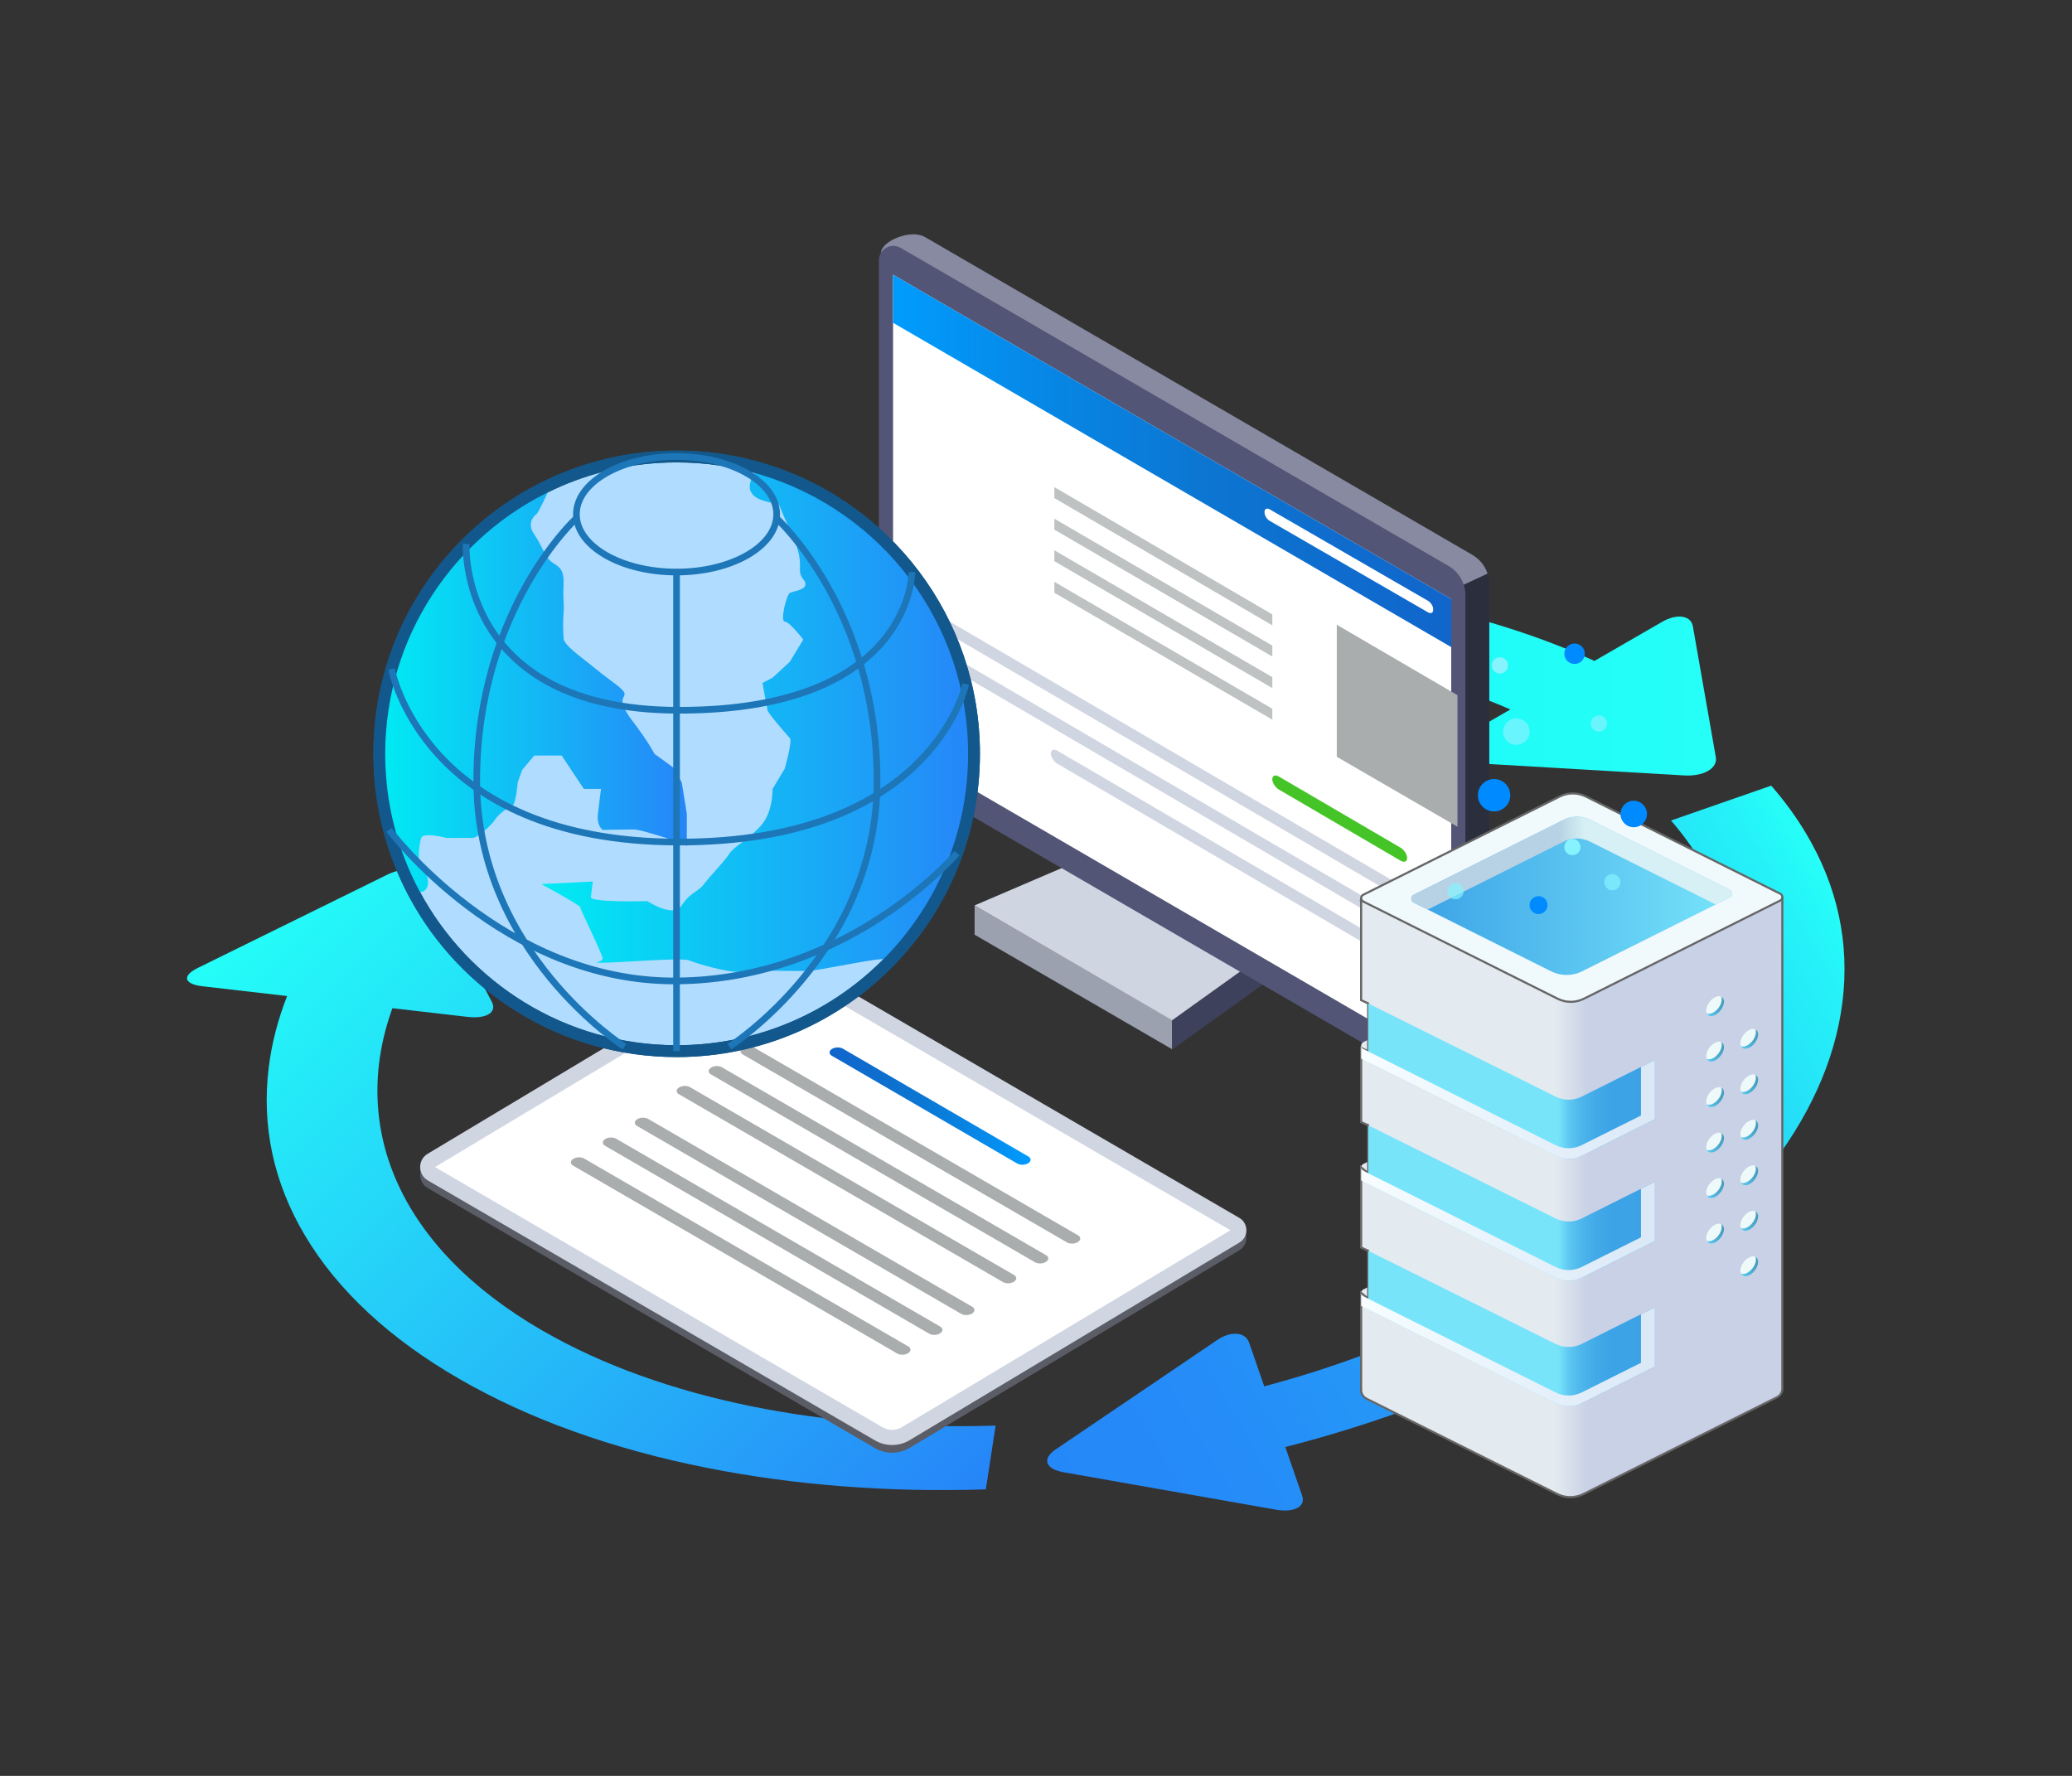 <?xml version="1.0" encoding="UTF-8"?>
<svg xmlns="http://www.w3.org/2000/svg" xmlns:xlink="http://www.w3.org/1999/xlink" viewBox="0 0 700 600"><rect x="0" y="0" width="700" height="600" fill="#333333" stroke="none"/>
  <defs>
    <linearGradient id="linear-gradient" x1="80.32" y1="312.6" x2="301.97" y2="534.26" gradientUnits="userSpaceOnUse">
      <stop offset="0" stop-color="#24fef8"/>
      <stop offset="1" stop-color="#2685f8"/>
    </linearGradient>
    <linearGradient id="linear-gradient-2" x1="138.46" y1="242.72" x2="579.73" y2="242.72" gradientUnits="userSpaceOnUse">
      <stop offset="0" stop-color="#00ecf3"/>
      <stop offset="1" stop-color="#26fff8"/>
    </linearGradient>
    <linearGradient id="linear-gradient-3" x1="347.02" y1="482.48" x2="631.37" y2="318.31" gradientUnits="userSpaceOnUse">
      <stop offset="0" stop-color="#2588f8"/>
      <stop offset=".17" stop-color="#258cf8"/>
      <stop offset=".36" stop-color="#2599f8"/>
      <stop offset=".55" stop-color="#25aef8"/>
      <stop offset=".75" stop-color="#25cdf8"/>
      <stop offset=".95" stop-color="#25f3f8"/>
      <stop offset="1" stop-color="#26fff8"/>
    </linearGradient>
    <linearGradient id="linear-gradient-4" x1="280.25" y1="373.7" x2="348.17" y2="373.7" gradientUnits="userSpaceOnUse">
      <stop offset="0" stop-color="#1165cb"/>
      <stop offset=".25" stop-color="#0e6ece"/>
      <stop offset=".43" stop-color="#0c75d1"/>
      <stop offset=".72" stop-color="#0786e5"/>
      <stop offset="1" stop-color="#009cfd"/>
    </linearGradient>
    <linearGradient id="linear-gradient-5" x1="22029.93" y1="155.72" x2="22218.5" y2="155.72" gradientTransform="translate(22520.21) rotate(-180) scale(1 -1)" xlink:href="#linear-gradient-4"/>
    <linearGradient id="linear-gradient-6" x1="182.88" y1="243.46" x2="329.06" y2="243.46" gradientUnits="userSpaceOnUse">
      <stop offset="0" stop-color="#00ecf3"/>
      <stop offset="1" stop-color="#2685f8"/>
    </linearGradient>
    <linearGradient id="linear-gradient-7" x1="128.14" y1="232.73" x2="232.03" y2="232.73" xlink:href="#linear-gradient-6"/>
    <linearGradient id="linear-gradient-8" x1="17.18" y1="436.64" x2="159.48" y2="436.64" gradientTransform="translate(442.67)" gradientUnits="userSpaceOnUse">
      <stop offset=".46" stop-color="#e3eaf0"/>
      <stop offset=".54" stop-color="#c8d1e6"/>
    </linearGradient>
    <linearGradient id="linear-gradient-9" y1="394.25" y2="394.25" xlink:href="#linear-gradient-8"/>
    <linearGradient id="linear-gradient-10" y1="353.09" y2="353.09" xlink:href="#linear-gradient-8"/>
    <linearGradient id="linear-gradient-11" y1="392.05" x2="159.48" y2="392.05" xlink:href="#linear-gradient-8"/>
    <linearGradient id="linear-gradient-12" x1="19.57" y1="365.3" x2="116.43" y2="365.3" gradientTransform="translate(442.67)" gradientUnits="userSpaceOnUse">
      <stop offset=".66" stop-color="#78e4fa"/>
      <stop offset=".67" stop-color="#73dff8"/>
      <stop offset=".7" stop-color="#5ec8f1"/>
      <stop offset=".74" stop-color="#4eb7ec"/>
      <stop offset=".79" stop-color="#43abe8"/>
      <stop offset=".85" stop-color="#3ca3e6"/>
      <stop offset="1" stop-color="#3ba2e6"/>
    </linearGradient>
    <linearGradient id="linear-gradient-13" x1="17.18" y1="372.43" x2="116.43" y2="372.43" gradientTransform="translate(442.67)" gradientUnits="userSpaceOnUse">
      <stop offset="0" stop-color="#f7fdff"/>
      <stop offset="1" stop-color="#dae8f7"/>
    </linearGradient>
    <linearGradient id="linear-gradient-14" y1="406.46" y2="406.46" xlink:href="#linear-gradient-12"/>
    <linearGradient id="linear-gradient-15" y1="413.59" y2="413.59" xlink:href="#linear-gradient-13"/>
    <linearGradient id="linear-gradient-16" y1="448.86" y2="448.86" xlink:href="#linear-gradient-12"/>
    <linearGradient id="linear-gradient-17" y1="455.99" y2="455.99" xlink:href="#linear-gradient-13"/>
    <linearGradient id="linear-gradient-18" x1="34.13" y1="302.66" x2="142.53" y2="302.66" gradientTransform="translate(442.67)" gradientUnits="userSpaceOnUse">
      <stop offset="0" stop-color="#3ba2e6"/>
      <stop offset="1" stop-color="#78e4fa"/>
    </linearGradient>
    <linearGradient id="linear-gradient-19" x1="34.13" y1="291.61" x2="142.53" y2="291.61" gradientTransform="translate(442.67)" gradientUnits="userSpaceOnUse">
      <stop offset=".46" stop-color="#b7d2e4"/>
      <stop offset=".54" stop-color="#d7f0f5"/>
    </linearGradient>
    <linearGradient id="linear-gradient-20" x1="11449.53" y1="427.91" x2="11455.36" y2="427.91" gradientTransform="translate(12043.51) rotate(-180) scale(1 -1)" gradientUnits="userSpaceOnUse">
      <stop offset="0" stop-color="#4699ba"/>
      <stop offset="1" stop-color="#5ecdf7"/>
    </linearGradient>
    <linearGradient id="linear-gradient-21" y1="412.54" y2="412.54" xlink:href="#linear-gradient-20"/>
    <linearGradient id="linear-gradient-22" y1="397.17" y2="397.17" xlink:href="#linear-gradient-20"/>
    <linearGradient id="linear-gradient-23" y1="381.8" y2="381.8" xlink:href="#linear-gradient-20"/>
    <linearGradient id="linear-gradient-24" y1="366.43" y2="366.43" xlink:href="#linear-gradient-20"/>
    <linearGradient id="linear-gradient-25" y1="351.06" y2="351.06" xlink:href="#linear-gradient-20"/>
    <linearGradient id="linear-gradient-26" x1="11461.07" y1="416.86" x2="11466.89" y2="416.86" xlink:href="#linear-gradient-20"/>
    <linearGradient id="linear-gradient-27" x1="11461.07" y1="401.49" x2="11466.89" y2="401.49" xlink:href="#linear-gradient-20"/>
    <linearGradient id="linear-gradient-28" x1="11461.07" y1="386.11" x2="11466.89" y2="386.11" xlink:href="#linear-gradient-20"/>
    <linearGradient id="linear-gradient-29" x1="11461.07" y1="370.74" x2="11466.89" y2="370.74" xlink:href="#linear-gradient-20"/>
    <linearGradient id="linear-gradient-30" x1="11461.07" y1="355.37" x2="11466.89" y2="355.37" xlink:href="#linear-gradient-20"/>
    <linearGradient id="linear-gradient-31" x1="11461.07" y1="340" x2="11466.89" y2="340" xlink:href="#linear-gradient-20"/>
    <filter id="luminosity-noclip" x="475.36" y="112.52" width="109.82" height="216.88" color-interpolation-filters="sRGB" filterUnits="userSpaceOnUse">
      <feFlood flood-color="#fff" result="bg"/>
      <feBlend in="SourceGraphic" in2="bg"/>
    </filter>
    <filter id="luminosity-noclip-2" x="475.36" y="-8058.16" width="109.82" height="32766" color-interpolation-filters="sRGB" filterUnits="userSpaceOnUse">
      <feFlood flood-color="#fff" result="bg"/>
      <feBlend in="SourceGraphic" in2="bg"/>
    </filter>
    <mask id="mask-1" x="475.36" y="-8058.16" width="109.82" height="32766" maskUnits="userSpaceOnUse"/>
    <linearGradient id="linear-gradient-32" x1="530.27" y1="329.4" x2="530.27" y2="112.52" gradientUnits="userSpaceOnUse">
      <stop offset="0" stop-color="#fff"/>
      <stop offset="1" stop-color="#000"/>
    </linearGradient>
    <mask id="mask" x="475.36" y="112.52" width="109.82" height="216.88" maskUnits="userSpaceOnUse">
      <g filter="url(#luminosity-noclip)">
        <g mask="url(#mask-1)">
          <path d="M585.18,112.52l-109.82.43s.63,158.28,1.43,189.24c0,0,0,.93,0,1.45,0,.52.27,1.04.81,1.31l46.43,23.23c1.69.84,3.52,1.24,5.36,1.22,1.83.02,3.66-.38,5.34-1.22l49.7-24.85s.77-.53.76-1.31c-.01-.53,0-189.5,0-189.5Z" fill="url(#linear-gradient-32)" mix-blend-mode="multiply"/>
        </g>
      </g>
    </mask>
    <linearGradient id="linear-gradient-33" x1="530.27" y1="329.4" x2="530.27" y2="207.96" gradientUnits="userSpaceOnUse">
      <stop offset="0" stop-color="#8fe7ff"/>
      <stop offset=".09" stop-color="#92e7ff" stop-opacity=".97"/>
      <stop offset=".22" stop-color="#9be9ff" stop-opacity=".89"/>
      <stop offset=".38" stop-color="#aaecff" stop-opacity=".75"/>
      <stop offset=".56" stop-color="#c0f1ff" stop-opacity=".56"/>
      <stop offset=".76" stop-color="#dbf7ff" stop-opacity=".32"/>
      <stop offset=".98" stop-color="#fbfeff" stop-opacity=".03"/>
      <stop offset="1" stop-color="#fff" stop-opacity="0"/>
    </linearGradient>
  </defs>
  <g isolation="isolate">
    <g id="Layer_4" data-name="Layer 4">
      <g>
        <g>
          <path d="M183.34,449.61c-48.86-28.21-65.23-68.97-50.77-108.98l25.43,2.94c6.35.73,10.02-1.56,8.15-5.1l-21.91-41.45c-1.87-3.54-7.87-4.23-13.33-1.54l-64.05,31.53c-5.47,2.69-4.74,5.49,1.62,6.22l28.52,3.29c-3.12,7.96-5.2,15.99-6.2,24.06-2.48,19.93,1.65,39.09,12.29,56.94,11.01,18.49,28.53,34.76,52.08,48.36,23.55,13.6,51.73,23.71,83.76,30.07,29.58,5.87,61.22,8.3,94.12,7.25l3.31-21.55c-57.18,1.82-112.54-8.68-153-32.04Z" fill="url(#linear-gradient)"/>
          <path d="M206.56,262.93c88.38-51.03,219.11-59.99,303.71-23.24l-20.42,11.79c-5.08,2.93-3.9,5.65,2.63,6.03l76.52,4.48c6.53.38,11.33-2.39,10.67-6.16l-7.75-44.18c-.66-3.77-5.36-4.45-10.44-1.52l-22.81,13.17c-19.13-8.68-40.68-15.43-64.32-20.12-30.92-6.14-64.11-8.52-98.63-7.09-34.52,1.43-68.64,6.61-101.42,15.39-33.95,9.09-64.95,21.66-92.14,37.36-16.64,9.61-31.25,20.04-43.69,31.18l30.56,9.74c10.54-9.45,23.07-18.47,37.55-26.83Z" fill="url(#linear-gradient-2)"/>
          <path d="M439.92,505.34l-5.7-16.45c1.58-.4,3.16-.81,4.73-1.23,33.95-9.09,64.95-21.66,92.14-37.36,27.19-15.7,48.96-33.6,64.71-53.2,15.2-18.93,24.17-38.63,26.65-58.55,2.48-19.93-1.65-39.09-12.29-56.94-3.33-5.6-7.27-10.99-11.78-16.17l-33.86,11.78c41.97,48.2,21.18,113.37-57.84,158.99-23.99,13.85-51.1,24.6-79.57,32.18l-5.1-14.73c-1.27-3.67-6.12-4.09-10.78-.93l-54.61,36.98c-4.66,3.16-3.46,6.62,2.67,7.7l71.8,12.65c6.13,1.08,10.1-1.04,8.83-4.71Z" fill="url(#linear-gradient-3)"/>
        </g>
        <g>
          <path d="M144.53,401.42l151.08,87.84c3.63,2.11,8.13,2.07,11.73-.1l111.4-66.77c3.15-1.9,3.11-6.48-.07-8.33l-152.42-88.62c-3.15-1.83-7.04-1.8-10.16.08l-111.63,66.92c-3.39,2.05-3.35,6.98.07,8.98Z" fill="#5a5c66"/>
          <path d="M144.53,398.82l151.08,87.84c3.63,2.11,8.13,2.07,11.73-.1l111.4-66.77c3.15-1.9,3.11-6.48-.07-8.33l-152.42-88.62c-3.15-1.83-7.04-1.8-10.16.08l-111.63,66.91c-3.39,2.05-3.35,6.98.07,8.98Z" fill="#d0d5e2"/>
          <path d="M301.39,483.1c-1.13,0-2.24-.3-3.21-.87l-151.08-87.84c-.05-.05-.06-.12-.04-.15l111.67-66.94c.76-.46,1.62-.7,2.51-.7s1.7.23,2.44.66l152.01,88.39-111,66.53c-1,.6-2.14.92-3.3.92h0Z" fill="#fff"/>
          <path d="M280.99,356.68l62.69,36.44c1.01.59,2.67.53,3.7-.13h0c1.03-.66,1.05-1.68.04-2.26l-62.69-36.44c-1.01-.59-2.67-.53-3.7.13h0c-1.03.66-1.05,1.68-.04,2.26Z" fill="url(#linear-gradient-4)"/>
          <path d="M250.95,356.27l109.52,63.49c1.01.59,2.67.53,3.7-.13h0c1.03-.66,1.05-1.68.04-2.26l-109.52-63.49c-1.01-.59-2.67-.53-3.7.13h0c-1.03.66-1.05,1.68-.04,2.26Z" fill="#aaadad"/>
          <path d="M240.15,362.98l109.52,63.49c1.01.59,2.67.53,3.7-.13h0c1.03-.66,1.05-1.68.04-2.26l-109.52-63.49c-1.01-.59-2.67-.53-3.7.13h0c-1.03.66-1.05,1.68-.04,2.26Z" fill="#aaadad"/>
          <path d="M229.34,369.68l109.52,63.49c1.01.59,2.67.53,3.7-.13h0c1.03-.66,1.05-1.68.04-2.26l-109.52-63.49c-1.01-.59-2.67-.53-3.7.13h0c-1.03.66-1.05,1.68-.04,2.26Z" fill="#aaadad"/>
          <path d="M215.21,380.41l109.52,63.49c1.01.59,2.67.53,3.7-.13h0c1.03-.66,1.05-1.68.04-2.26l-109.52-63.49c-1.01-.59-2.67-.53-3.7.13h0c-1.03.66-1.05,1.68-.04,2.26Z" fill="#aaadad"/>
          <path d="M204.4,387.11l109.52,63.49c1.01.59,2.67.53,3.7-.13h0c1.03-.66,1.05-1.68.04-2.26l-109.52-63.49c-1.01-.59-2.67-.53-3.7.13h0c-1.03.66-1.05,1.68-.04,2.26Z" fill="#aaadad"/>
          <path d="M193.6,393.81l109.52,63.49c1.01.59,2.67.53,3.7-.13h0c1.03-.66,1.05-1.68.04-2.26l-109.52-63.49c-1.01-.59-2.67-.53-3.7.13h0c-1.03.66-1.05,1.68-.04,2.26Z" fill="#aaadad"/>
        </g>
        <g>
          <g>
            <g>
              <g>
                <g>
                  <polygon points="395.99 344.6 329.26 305.9 329.26 315.8 395.99 354.5 395.99 344.6" fill="#9ca1af"/>
                  <polygon points="395.99 344.71 426.36 322.93 426.36 332.83 395.99 354.61 395.99 344.71" fill="#3d415b"/>
                </g>
                <polygon points="395.99 344.71 329.26 305.9 368.35 289.15 426.36 322.95 395.99 344.71" fill="#d0d5e2"/>
              </g>
              <g>
                <path d="M304.98,84.24v163.68c0,3.56,1.9,6.86,4.98,8.67l177.84,111.18c4.25,2.47,15.34-5.15,15.34-10.05v-160.31c0-1.25-.2-2.46-.59-3.61-.86-2.63-2.66-4.88-5.12-6.32l-185.07-107.47c-3.28-1.9-7.38.46-7.38,4.25Z" fill="#2b2e3d"/>
                <path d="M297.63,85.42l17.99,44.63,97.67,105.47,89.26-41.73c-.86-2.63-2.66-4.88-5.12-6.32l-185.07-107.47c-5.03-2.67-14.72,1.63-14.72,5.43Z" fill="#878aa0"/>
                <path d="M304.29,83.75l185.07,107.46c3.54,2.06,5.72,5.85,5.72,9.95v160.3c0,4.91-5.32,7.97-9.57,5.5l-183.63-106.62c-3.08-1.79-4.97-5.09-4.97-8.65V87.99c0-3.79,4.11-6.15,7.38-4.24Z" fill="#525575"/>
                <polygon points="301.71 251.03 490.28 360.6 490.28 202.39 301.71 92.82 301.71 251.03" fill="#fff"/>
                <polygon points="490.28 202.39 301.71 92.82 301.71 109.06 490.28 218.63 490.28 202.39" fill="url(#linear-gradient-5)"/>
              </g>
            </g>
            <path d="M482.41,206.87l-53.42-30.87c-.97-.56-1.77-1.81-1.77-2.79v-.35c0-.97.79-1.31,1.77-.75l53.42,30.87c.97.56,1.77,1.81,1.77,2.79v.35c0,.97-.79,1.31-1.77.75Z" fill="#fff"/>
          </g>
          <g>
            <path d="M432.03,266.74l41.15,24.06c1.21.71,2.2.3,2.2-.91h0c0-1.21-.99-2.77-2.2-3.48l-41.15-24.06c-1.21-.71-2.2-.3-2.2.91h0c0,1.21.99,2.77,2.2,3.48Z" fill="#44c426"/>
            <path d="M321.85,214.98l151.33,88.5c1.21.71,2.2.3,2.2-.91h0c0-1.21-.99-2.77-2.2-3.48l-151.33-88.5c-1.21-.71-2.2-.3-2.2.91h0c0,1.21.99,2.77,2.2,3.48Z" fill="#d0d5e2"/>
            <path d="M321.85,226.16l151.33,88.5c1.21.71,2.2.3,2.2-.91h0c0-1.21-.99-2.77-2.2-3.48l-151.33-88.5c-1.21-.71-2.2-.3-2.2.91h0c0,1.21.99,2.77,2.2,3.48Z" fill="#d0d5e2"/>
            <path d="M357.21,258.02l115.97,67.82c1.21.71,2.2.3,2.2-.91h0c0-1.21-.99-2.77-2.2-3.48l-115.97-67.82c-1.21-.71-2.2-.3-2.2.91h0c0,1.21.99,2.77,2.2,3.48Z" fill="#d0d5e2"/>
          </g>
          <g opacity=".75">
            <polygon points="356.21 164.58 356.21 168.28 429.84 211.28 429.84 207.58 356.21 164.58" fill="#aaadad"/>
            <polygon points="356.21 175.25 356.21 178.95 429.84 221.81 429.84 218.12 356.21 175.25" fill="#aaadad"/>
            <polygon points="356.21 185.92 356.21 189.61 429.84 232.48 429.84 228.78 356.21 185.92" fill="#aaadad"/>
            <polygon points="356.21 196.58 356.21 200.28 429.84 243.15 429.84 239.45 356.21 196.58" fill="#aaadad"/>
          </g>
        </g>
        <polygon points="492.39 234.88 492.39 279.32 451.62 255.69 451.62 211.08 492.39 234.88" fill="#aaadad"/>
        <g>
          <path d="M329.06,254.69c0,27.1-10.74,51.7-28.19,69.77-18.27,18.92-43.9,30.68-72.27,30.68-38.41,0-71.78-21.55-88.69-53.23-7.51-14.08-11.77-30.15-11.77-47.22,0-40.37,23.81-75.18,58.16-91.14,12.85-5.98,27.18-9.32,42.3-9.32,10.18,0,20.01,1.51,29.27,4.33,41.21,12.53,71.19,50.83,71.19,96.13Z" fill="#b0ddff" stroke="#13588c" stroke-miterlimit="10" stroke-width="4"/>
          <g>
            <path d="M329.06,254.69c0,27.1-10.74,51.7-28.19,69.77-1.03-.09-1.72-.2-1.96-.33-1.52-.77-22.53,3.9-26.31,3.94-3.78.04-19.22-.35-22.6.22-3.38.57-14.75-2.76-17.15-3.8-2.39-1.03-22.65.68-28.52.77-5.88.09-.75,0-.75-1.4s-7.58-16.69-7.58-17.36-13.12-7.81-13.12-7.81l17.4-.86s-.44,3.39-.67,5.27c-.23,1.88,19.11,1.36,19.11,1.36,0,0,8.8,5.86,11.59,1.45,2.79-4.41,5.3-4.34,7.51-7.22,2.21-2.87,7.09-7.85,8.59-10.27,1.51-2.43,7.57-5.56,11.17-10.1,3.6-4.54,3.43-11.77,3.43-11.77l4.09-6.83s2.7-9.29,1.71-10.37c-.99-1.07-7.24-8.22-7.51-9.39-.27-1.16-1.71-9.21-1.71-9.21l3.43-1.79,5.8-5.36,4.55-7.51s-4.64-6.08-6.26-6.08.55-8.93,1.71-9.66c1.16-.71,7.43-1.07,4.55-4.65-2.87-3.57,1.45-4.29-4.55-16.83-6-12.54-1.16-7.13-9.22-9.81-8.06-2.67-2.37-9.49-2.37-9.49,0,0,.98-.37,2.65-1.01,41.21,12.53,71.19,50.83,71.19,96.13Z" fill="url(#linear-gradient-6)"/>
            <path d="M232.03,275.03v10.8l-6.85-2.69s-8.15-2.58-9.88-2.74c-1.73-.16,1.56-.16-1.73-.16s-9.86.16-9.86.16c0,0-2.18-1.12-1.72-5.37.47-4.25,1.06-8.48,1.06-8.48h-5.8l-7.51-11.29h-9.22l-4.09,4.82-1.52,4.26s-.61,7.58-1.9,7.91c-1.29.34-4.82,3.06-5.8,4.7-.97,1.65-5.82,6.13-7.51,6.15-1.69.02-8.83,0-8.83,0,0,0-7.8-2.08-8.56,0-.76,2.08-1.35,8.02,0,9.34,1.35,1.32,3.81,6.3,1.06,8.52-.43.34-1.65.66-3.44.96-7.51-14.08-11.77-30.15-11.77-47.22,0-40.37,23.81-75.18,58.16-91.14,0,0-4.2,9.49-5.14,10.2-.95.71-3.25,3.1-.66,6.84,2.59,3.74,3.46,7.19,5.49,8.97,2.04,1.78,4.68,1.78,4.39,7.95-.29,6.18.29,5.76,0,9.47-.29,3.71-.12,6.17,0,8.64.12,2.47,6.11,6.41,10.93,10.41,4.83,3.99,9.07,6.46,9.63,8.11.55,1.65-3.11,1.76,2.63,9.32,5.74,7.56,7.51,11.23,7.51,11.23l6.3,4.56,2.92,5.08,1.72,10.69Z" fill="url(#linear-gradient-7)"/>
            <path d="M329.06,254.69c0,27.1-10.74,51.7-28.19,69.77-18.27,18.92-43.9,30.68-72.27,30.68-38.41,0-71.78-21.55-88.69-53.23-7.51-14.08-11.77-30.15-11.77-47.22,0-40.37,23.81-75.18,58.16-91.14,12.85-5.98,27.18-9.32,42.3-9.32,10.18,0,20.01,1.51,29.27,4.33,41.21,12.53,71.19,50.83,71.19,96.13Z" fill="none" stroke="#13588c" stroke-miterlimit="10" stroke-width="4"/>
            <ellipse cx="228.56" cy="173.75" rx="33.83" ry="19.52" fill="none" mix-blend-mode="darken" stroke="#1d76b7" stroke-miterlimit="10" stroke-width="2.25"/>
            <line x1="228.56" y1="193.27" x2="228.56" y2="355.14" fill="none" mix-blend-mode="darken" stroke="#1d76b7" stroke-miterlimit="10" stroke-width="2.25"/>
            <path d="M194.73,175.08s-33.67,30.73-33.67,88.78c0,58.05,49.9,89.75,49.9,89.75" fill="none" mix-blend-mode="darken" stroke="#1d76b7" stroke-miterlimit="10" stroke-width="2.25"/>
            <path d="M262.31,175.08s34,30.73,34,88.77-49.9,89.75-49.9,89.75" fill="none" mix-blend-mode="darken" stroke="#1d76b7" stroke-miterlimit="10" stroke-width="2.25"/>
            <path d="M132.3,226.03s10.59,58.28,96.69,58.47c86.28.19,97.28-53.38,97.28-53.38" fill="none" mix-blend-mode="darken" stroke="#1d76b7" stroke-miterlimit="10" stroke-width="2.25"/>
            <path d="M157.48,183.75s-2.84,56.02,71.5,56.22c79.27.2,79.11-46.69,79.11-46.69" fill="none" mix-blend-mode="darken" stroke="#1d76b7" stroke-miterlimit="10" stroke-width="2.25"/>
            <path d="M131.47,280.4s38.46,51.47,97.09,51.02c58.63-.45,94.74-43.18,94.74-43.18" fill="none" mix-blend-mode="darken" stroke="#1d76b7" stroke-miterlimit="10" stroke-width="2.25"/>
          </g>
        </g>
        <g>
          <g>
            <path d="M459.85,440.09l66.37,30.71c2.79,1.4,6.08,1.4,8.87,0l66.35-33.18c.94-.47.94-1.82,0-2.29l-65.67-32.85c-2.78-1.39-6.06-1.39-8.84,0l-66.37,33.19c-.47.24-.71.69-.71,1.15v3.28Z" fill="url(#linear-gradient-8)"/>
            <path d="M459.85,397.7l66.37,30.71c2.79,1.4,6.08,1.4,8.87,0l66.35-33.18c.94-.47.94-1.82,0-2.29l-65.67-32.85c-2.78-1.39-6.06-1.39-8.84,0l-66.37,33.19c-.47.24-.71.69-.71,1.15v3.28Z" fill="url(#linear-gradient-9)"/>
            <path d="M459.85,356.54l66.37,30.71c2.79,1.4,6.08,1.4,8.87,0l66.35-33.18c.94-.47.94-1.82,0-2.29l-65.67-32.85c-2.78-1.39-6.06-1.39-8.84,0l-66.37,33.19c-.47.24-.71.69-.71,1.15v3.28Z" fill="url(#linear-gradient-10)"/>
            <path d="M461.65,472.56l64.4,32.21c2.8,1.4,6.11,1.4,8.91,0l65.38-32.7c1.11-.55,1.8-1.68,1.8-2.92v-165.94l-66.54-24.16c-2.65-1.03-5.59-1.06-8.26-.08l-67.5,24.72v34.22l2.38,1.11v16.2l-2.38-1.19v25.09l2.38,1.07v16.2l-2.38-1.98v27.07l2.38,1.1v16.2l-2.38-1.98v32.83c0,1.24.7,2.37,1.8,2.92Z" fill="url(#linear-gradient-11)" stroke="#666" stroke-miterlimit="10" stroke-width=".71"/>
            <path d="M460.56,304.59l65.66,32.84c2.79,1.4,6.08,1.4,8.87,0l66.35-33.18c.94-.47.94-1.82,0-2.29l-65.67-32.85c-2.78-1.39-6.06-1.39-8.84,0l-66.37,33.19c-.94.47-.94,1.82,0,2.29Z" fill="#f0f9fc" stroke="#666" stroke-miterlimit="10" stroke-width=".71"/>
            <path d="M559.1,358.13l-24.72,12.36c-2.79,1.4-6.08,1.4-8.87,0l-63.27-31.45v19.85l63.27,31.63c2.79,1.4,6.08,1.4,8.87,0l24.72-12.36v-20.03Z" fill="url(#linear-gradient-12)"/>
            <path d="M554.38,360.49v16.4l-20,10c-2.79,1.4-6.08,1.4-8.87,0l-64.94-32.49s-.72-.36-.72-1.11v4.39l65.66,32.84c2.79,1.4,6.08,1.4,8.87,0l24.72-12.36v-20.03l-4.72,2.36Z" fill="url(#linear-gradient-13)"/>
            <path d="M559.1,399.29l-24.72,12.36c-2.79,1.4-6.08,1.4-8.87,0l-63.27-31.45v19.85l63.27,31.63c2.79,1.4,6.08,1.4,8.87,0l24.72-12.36v-20.03Z" fill="url(#linear-gradient-14)"/>
            <path d="M554.38,401.65v16.4l-20,10c-2.79,1.4-6.08,1.4-8.87,0l-64.94-32.49s-.72-.36-.72-1.11v4.39l65.66,32.84c2.79,1.4,6.08,1.4,8.87,0l24.72-12.36v-20.03l-4.72,2.36Z" fill="url(#linear-gradient-15)"/>
            <path d="M559.1,441.68l-24.72,12.36c-2.79,1.4-6.08,1.4-8.87,0l-63.27-31.45v19.85l63.27,31.63c2.79,1.4,6.08,1.4,8.87,0l24.72-12.36v-20.03Z" fill="url(#linear-gradient-16)"/>
            <path d="M554.38,444.04v16.4l-20,10c-2.79,1.4-6.08,1.4-8.87,0l-64.94-32.49s-.72-.36-.72-1.11v4.39l65.66,32.84c2.79,1.4,6.08,1.4,8.87,0l24.72-12.36v-20.03l-4.72,2.36Z" fill="url(#linear-gradient-17)"/>
            <path d="M477.6,304.94l46.43,23.23c3.3,1.65,7.18,1.65,10.47,0l49.89-24.95c1.08-.54,1.08-2.08,0-2.62l-47.24-23.63c-2.79-1.39-6.07-1.39-8.86,0l-50.69,25.35c-1.08.54-1.08,2.08,0,2.62Z" fill="url(#linear-gradient-18)"/>
            <path d="M477.6,304.94l4.74,2.37,45.95-22.98c2.79-1.39,6.07-1.39,8.86,0l42.5,21.26,4.74-2.37c1.08-.54,1.08-2.08,0-2.62l-47.24-23.63c-2.79-1.39-6.07-1.39-8.86,0l-50.69,25.35c-1.08.54-1.08,2.08,0,2.62Z" fill="url(#linear-gradient-19)"/>
            <g>
              <g>
                <path d="M587.96,429.35c0,1.66,1.35,2.34,3.01,1.51s3.01-2.86,3.01-4.52-1.35-2.34-3.01-1.51c-1.66.83-3.01,2.86-3.01,4.52Z" fill="#eefafa" mix-blend-mode="overlay"/>
                <path d="M590.2,430.08c1.66-.83,3.01-2.86,3.01-4.52,0-.37-.08-.68-.2-.94.59.25.97.84.97,1.72,0,1.66-1.35,3.69-3.01,4.52-1.3.65-2.39.37-2.82-.56.54.23,1.25.18,2.04-.21Z" fill="url(#linear-gradient-20)"/>
              </g>
              <g>
                <path d="M587.96,413.97c0,1.66,1.35,2.34,3.01,1.51,1.66-.83,3.01-2.86,3.01-4.52s-1.35-2.34-3.01-1.51c-1.66.83-3.01,2.85-3.01,4.52Z" fill="#eefafa" mix-blend-mode="overlay"/>
                <path d="M590.2,414.71c1.66-.83,3.01-2.85,3.01-4.52,0-.37-.08-.68-.2-.94.59.25.97.84.97,1.72,0,1.66-1.35,3.69-3.01,4.52-1.3.65-2.39.37-2.82-.56.54.23,1.25.18,2.04-.21Z" fill="url(#linear-gradient-21)"/>
              </g>
              <g>
                <path d="M587.96,398.6c0,1.66,1.35,2.34,3.01,1.51,1.66-.83,3.01-2.86,3.01-4.52s-1.35-2.34-3.01-1.51c-1.66.83-3.01,2.85-3.01,4.52Z" fill="#eefafa" mix-blend-mode="overlay"/>
                <path d="M590.2,399.34c1.66-.83,3.01-2.86,3.01-4.52,0-.37-.08-.68-.2-.94.59.25.97.84.97,1.72,0,1.66-1.35,3.69-3.01,4.52-1.3.65-2.39.37-2.82-.56.54.23,1.25.18,2.04-.21Z" fill="url(#linear-gradient-22)"/>
              </g>
              <g>
                <path d="M587.96,383.23c0,1.66,1.35,2.34,3.01,1.51,1.66-.83,3.01-2.86,3.01-4.52s-1.35-2.34-3.01-1.51c-1.66.83-3.01,2.86-3.01,4.52Z" fill="#eefafa" mix-blend-mode="overlay"/>
                <path d="M590.2,383.96c1.66-.83,3.01-2.86,3.01-4.52,0-.37-.08-.68-.2-.94.59.25.97.84.97,1.72,0,1.66-1.35,3.69-3.01,4.52-1.3.65-2.39.37-2.82-.56.54.23,1.25.18,2.04-.21Z" fill="url(#linear-gradient-23)"/>
              </g>
              <g>
                <path d="M587.96,367.86c0,1.66,1.35,2.34,3.01,1.51,1.66-.83,3.01-2.86,3.01-4.52s-1.35-2.34-3.01-1.51c-1.66.83-3.01,2.85-3.01,4.52Z" fill="#eefafa" mix-blend-mode="overlay"/>
                <path d="M590.2,368.59c1.66-.83,3.01-2.86,3.01-4.52,0-.37-.08-.68-.2-.94.59.25.97.84.97,1.72,0,1.66-1.35,3.69-3.01,4.52-1.3.65-2.39.37-2.82-.56.54.23,1.25.18,2.04-.21Z" fill="url(#linear-gradient-24)"/>
              </g>
              <g>
                <path d="M587.96,352.49c0,1.66,1.35,2.34,3.01,1.51,1.66-.83,3.01-2.86,3.01-4.52s-1.35-2.34-3.01-1.51c-1.66.83-3.01,2.85-3.01,4.52Z" fill="#eefafa" mix-blend-mode="overlay"/>
                <path d="M590.2,353.22c1.66-.83,3.01-2.86,3.01-4.52,0-.37-.08-.68-.2-.94.59.25.97.84.97,1.72,0,1.66-1.35,3.69-3.01,4.52-1.3.65-2.39.37-2.82-.56.54.23,1.25.18,2.04-.21Z" fill="url(#linear-gradient-25)"/>
              </g>
              <g>
                <path d="M576.42,418.29c0,1.66,1.35,2.34,3.01,1.51,1.66-.83,3.01-2.86,3.01-4.52s-1.35-2.34-3.01-1.51c-1.66.83-3.01,2.86-3.01,4.52Z" fill="#eefafa" mix-blend-mode="overlay"/>
                <path d="M578.66,419.02c1.66-.83,3.01-2.85,3.01-4.52,0-.37-.08-.68-.2-.94.59.25.97.84.97,1.72,0,1.66-1.35,3.69-3.01,4.52-1.3.65-2.39.37-2.82-.56.54.23,1.25.18,2.04-.21Z" fill="url(#linear-gradient-26)"/>
              </g>
              <g>
                <path d="M576.42,402.92c0,1.66,1.35,2.34,3.01,1.51,1.66-.83,3.01-2.85,3.01-4.52s-1.35-2.34-3.01-1.51c-1.66.83-3.01,2.86-3.01,4.52Z" fill="#eefafa" mix-blend-mode="overlay"/>
                <path d="M578.66,403.65c1.66-.83,3.01-2.86,3.01-4.52,0-.37-.08-.68-.2-.94.59.25.97.84.97,1.72,0,1.66-1.35,3.69-3.01,4.52-1.3.65-2.39.37-2.82-.56.54.23,1.25.18,2.04-.21Z" fill="url(#linear-gradient-27)"/>
              </g>
              <g>
                <path d="M576.42,387.55c0,1.66,1.35,2.34,3.01,1.51,1.66-.83,3.01-2.85,3.01-4.52s-1.35-2.34-3.01-1.51c-1.66.83-3.01,2.85-3.01,4.52Z" fill="#eefafa" mix-blend-mode="overlay"/>
                <path d="M578.66,388.28c1.66-.83,3.01-2.86,3.01-4.52,0-.37-.08-.68-.2-.94.59.25.97.84.97,1.72,0,1.66-1.35,3.69-3.01,4.52-1.3.65-2.39.37-2.82-.56.54.23,1.25.18,2.04-.21Z" fill="url(#linear-gradient-28)"/>
              </g>
              <g>
                <path d="M576.42,372.18c0,1.66,1.35,2.34,3.01,1.51,1.66-.83,3.01-2.86,3.01-4.52s-1.35-2.34-3.01-1.51c-1.66.83-3.01,2.85-3.01,4.52Z" fill="#eefafa" mix-blend-mode="overlay"/>
                <path d="M578.66,372.91c1.66-.83,3.01-2.86,3.01-4.52,0-.37-.08-.68-.2-.94.59.25.97.84.97,1.72,0,1.66-1.35,3.69-3.01,4.52-1.3.65-2.39.37-2.82-.56.54.23,1.25.18,2.04-.21Z" fill="url(#linear-gradient-29)"/>
              </g>
              <g>
                <path d="M576.42,356.81c0,1.66,1.35,2.34,3.01,1.51,1.66-.83,3.01-2.86,3.01-4.52s-1.35-2.34-3.01-1.51c-1.66.83-3.01,2.86-3.01,4.52Z" fill="#eefafa" mix-blend-mode="overlay"/>
                <path d="M578.66,357.54c1.66-.83,3.01-2.86,3.01-4.52,0-.37-.08-.68-.2-.94.59.25.97.84.97,1.72,0,1.66-1.35,3.69-3.01,4.52-1.3.65-2.39.37-2.82-.56.54.23,1.25.18,2.04-.21Z" fill="url(#linear-gradient-30)"/>
              </g>
              <g>
                <path d="M576.42,341.44c0,1.66,1.35,2.34,3.01,1.51,1.66-.83,3.01-2.86,3.01-4.52s-1.35-2.34-3.01-1.51c-1.66.83-3.01,2.85-3.01,4.52Z" fill="#eefafa" mix-blend-mode="overlay"/>
                <path d="M578.66,342.17c1.66-.83,3.01-2.85,3.01-4.52,0-.37-.08-.68-.2-.94.59.25.97.84.97,1.72,0,1.66-1.35,3.69-3.01,4.52-1.3.65-2.39.37-2.82-.56.54.23,1.25.18,2.04-.21Z" fill="url(#linear-gradient-31)"/>
              </g>
            </g>
          </g>
          <g mask="url(#mask)">
            <path d="M585.18,207.96l-109.82.43s.63,62.84,1.43,93.81c0,0,0,.93,0,1.45,0,.52.27,1.04.81,1.31l46.43,23.23c1.69.84,3.52,1.24,5.36,1.22,1.83.02,3.66-.38,5.34-1.22l49.7-24.85s.77-.53.76-1.31c-.01-.53,0-94.06,0-94.06Z" fill="url(#linear-gradient-33)" mix-blend-mode="hard-light" opacity=".51"/>
          </g>
          <g>
            <path d="M510.23,268.68c0,3.02-2.45,5.47-5.48,5.47s-5.47-2.45-5.47-5.47,2.45-5.48,5.47-5.48,5.48,2.45,5.48,5.48Z" fill="#008aff"/>
            <path d="M533.97,286.2c0,1.51-1.23,2.74-2.74,2.74s-2.74-1.23-2.74-2.74,1.23-2.74,2.74-2.74,2.74,1.23,2.74,2.74Z" fill="#87f3ff"/>
            <path d="M509.47,224.81c0,1.51-1.23,2.74-2.74,2.74s-2.74-1.23-2.74-2.74,1.23-2.74,2.74-2.74,2.74,1.23,2.74,2.74Z" fill="#87f3ff"/>
            <path d="M542.91,244.45c0,1.51-1.23,2.74-2.74,2.74s-2.74-1.23-2.74-2.74,1.23-2.74,2.74-2.74,2.74,1.23,2.74,2.74Z" fill="#87f3ff" opacity=".7"/>
            <path d="M556.42,275.01c0,2.47-2.01,4.48-4.48,4.48s-4.48-2.01-4.48-4.48,2.01-4.48,4.48-4.48,4.48,2.01,4.48,4.48Z" fill="#008aff"/>
            <path d="M516.76,247.19c0,2.47-2.01,4.48-4.48,4.48s-4.48-2.01-4.48-4.48,2.01-4.48,4.48-4.48,4.48,2.01,4.48,4.48Z" fill="#87f3ff" opacity=".7"/>
            <path d="M547.46,298.05c0,1.51-1.23,2.74-2.74,2.74s-2.74-1.23-2.74-2.74,1.23-2.74,2.74-2.74,2.74,1.23,2.74,2.74Z" fill="#87f3ff" opacity=".7"/>
            <path d="M494.45,301.11c0,1.51-1.23,2.74-2.74,2.74s-2.74-1.23-2.74-2.74,1.23-2.74,2.74-2.74,2.74,1.23,2.74,2.74Z" fill="#87f3ff" opacity=".7"/>
            <path d="M535.41,220.87c0,1.91-1.55,3.46-3.46,3.46s-3.46-1.55-3.46-3.46,1.55-3.46,3.46-3.46,3.46,1.55,3.46,3.46Z" fill="#008aff"/>
            <path d="M522.81,305.8c0,1.67-1.36,3.03-3.03,3.03s-3.03-1.36-3.03-3.03,1.36-3.03,3.03-3.03,3.03,1.36,3.03,3.03Z" fill="#008aff"/>
          </g>
        </g>
      </g>
    </g>
  </g>
</svg>